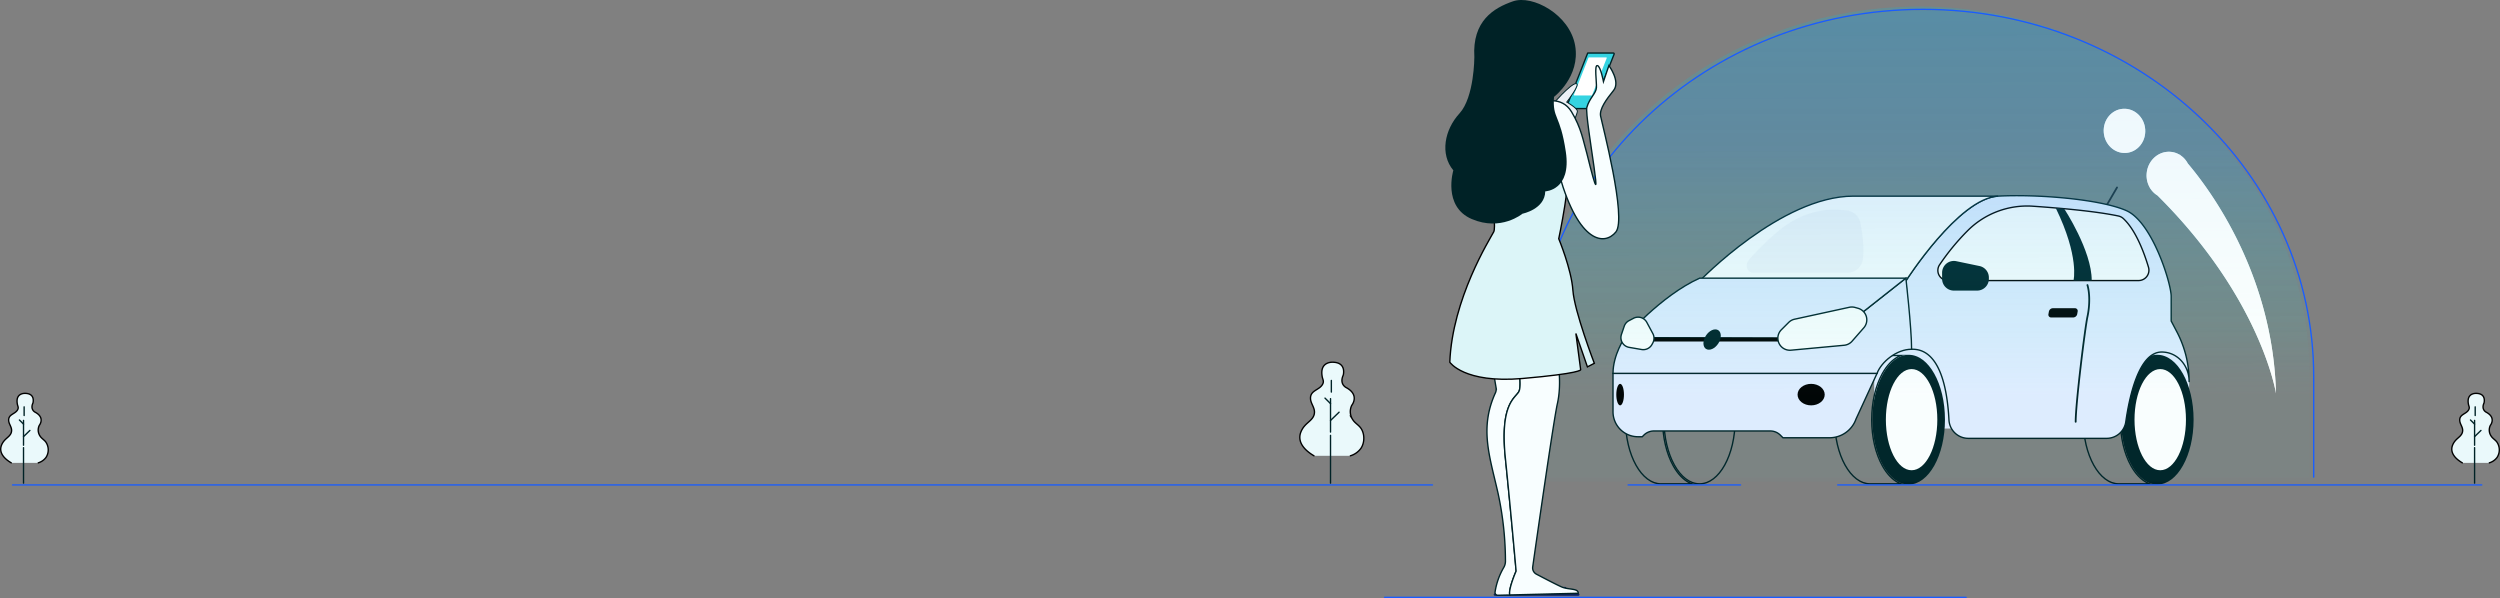 <svg xmlns="http://www.w3.org/2000/svg" xmlns:xlink="http://www.w3.org/1999/xlink" width="1801.257" height="430.882" viewBox="0 0 1801.257 430.882">
  <rect x="0" y="0" width="1801.257" height="430.882" fill="#808080" stroke="none"/>
  <defs>
    <style>
      .cls-1, .cls-11, .cls-12, .cls-2 {
        fill: #fff;
      }

      .cls-2 {
        stroke: rgba(0,0,0,0);
      }

      .cls-14, .cls-2, .cls-21, .cls-22 {
        stroke-miterlimit: 10;
      }

      .cls-16, .cls-3 {
        opacity: 0.2;
      }

      .cls-3 {
        fill: url(#linear-gradient);
      }

      .cls-4, .cls-9 {
        fill: #e2edff;
      }

      .cls-14, .cls-22, .cls-26, .cls-5, .cls-7 {
        fill: none;
      }

      .cls-25, .cls-6 {
        fill: #002226;
      }

      .cls-11, .cls-17, .cls-18, .cls-20, .cls-22, .cls-7, .cls-9 {
        stroke: #002226;
      }

      .cls-8 {
        fill: url(#linear-gradient-2);
      }

      .cls-10 {
        fill: #1a2e35;
      }

      .cls-12, .cls-19, .cls-21 {
        stroke: #000;
      }

      .cls-13, .cls-20 {
        fill: #edf0f5;
      }

      .cls-13 {
        opacity: 0.51;
      }

      .cls-14 {
        stroke: #195dff;
      }

      .cls-14, .cls-21, .cls-22 {
        stroke-linecap: round;
      }

      .cls-15 {
        fill: #0e215c;
      }

      .cls-16 {
        fill: url(#linear-gradient-3);
      }

      .cls-17 {
        fill: #35d3e1;
      }

      .cls-18 {
        fill: #f8feff;
      }

      .cls-18, .cls-20 {
        isolation: isolate;
      }

      .cls-19 {
        fill: #dcf5f8;
      }

      .cls-20 {
        stroke-width: 0.7px;
      }

      .cls-21 {
        fill: #eaf9fb;
      }

      .cls-23 {
        opacity: 0.78;
      }

      .cls-24, .cls-25 {
        stroke: none;
      }
    </style>
    <linearGradient id="linear-gradient" x1="0.482" y1="0.031" x2="0.485" y2="0.774" gradientUnits="objectBoundingBox">
      <stop offset="0" stop-color="#00bede" stop-opacity="0.988"/>
      <stop offset="1" stop-color="#35e1ca" stop-opacity="0.11"/>
    </linearGradient>
    <linearGradient id="linear-gradient-2" x1="0.518" y1="1.921" x2="0.482" y2="-1.337" gradientUnits="objectBoundingBox">
      <stop offset="0" stop-color="#0060ff"/>
      <stop offset="1" stop-color="#84b2ff"/>
    </linearGradient>
    <linearGradient id="linear-gradient-3" x1="0.484" y1="0.294" x2="0.486" y2="0.815" gradientUnits="objectBoundingBox">
      <stop offset="0" stop-color="#238bea"/>
      <stop offset="0.732" stop-color="#1fd3d2" stop-opacity="0.4"/>
      <stop offset="1" stop-color="#35d3e1" stop-opacity="0.141"/>
    </linearGradient>
  </defs>
  <g id="Group_2680" data-name="Group 2680" transform="translate(-61.928 -362.6)">
    <g id="Group_1490" data-name="Group 1490" transform="translate(941.051 155.535)">
      <g id="Group_1414" data-name="Group 1414" transform="translate(76.95 207.065)">
        <g id="Group_1412" data-name="Group 1412" transform="translate(558.579 77.366)">
          <ellipse id="Ellipse_13" data-name="Ellipse 13" class="cls-1" cx="14.972" cy="15.929" rx="14.972" ry="15.929" transform="matrix(0.998, -0.069, 0.069, 0.998, 0, 2.061)"/>
          <path id="Union_4" data-name="Union 4" class="cls-2" d="M100.892,155.474l-.091.154s-.213-.146-.621-.437a16.163,16.163,0,0,1-6.209-4.74C74.426,134.782,18.489,83.732,0,0,0,0,23.51,65.09,111.024,123.644a15.927,15.927,0,0,1,5.948,3.905l.363.234-.056.094a17.428,17.428,0,0,1,4.484,10.6c.64,9.282-5.913,17.294-14.638,17.9q-.522.036-1.039.036A14.968,14.968,0,0,1,100.892,155.474Z" transform="translate(125.205 206.037) rotate(-169)"/>
        </g>
        <path id="Path_552" data-name="Path 552" class="cls-3" d="M1097.174,418.41V345.289C1097.174,198.222,1223.191,79,1378.641,79s281.467,119.222,281.467,266.289V418.41" transform="translate(-952.12 -74.263)"/>
        <path id="Path_527" data-name="Path 527" class="cls-4" d="M1574.716,382.075h-226.9V311.344H1547.83l18.663,15.167a22.268,22.268,0,0,1,8.223,17.281Z" transform="translate(-953.517 -73.331)"/>
        <g id="Path_529" data-name="Path 529" class="cls-5" transform="translate(-953.005 -73.642)">
          <path class="cls-24" d="M1346,376.008c0-25.815,11.7-46.743,26.142-46.743h-27.733c-14.437,0-26.142,20.928-26.142,46.743s11.7,46.742,26.142,46.742h27.733C1357.7,422.75,1346,401.823,1346,376.008Z"/>
          <path class="cls-25" d="M 1364.279 421.75 C 1359.959 419.484 1356.02 415.338 1352.781 409.548 C 1347.762 400.573 1344.998 388.662 1344.998 376.008 C 1344.998 363.354 1347.762 351.443 1352.781 342.468 C 1356.02 336.677 1359.959 332.531 1364.279 330.265 L 1344.407 330.265 C 1341.1 330.265 1337.88 331.433 1334.835 333.736 C 1331.833 336.006 1329.128 339.272 1326.795 343.444 C 1324.439 347.656 1322.588 352.568 1321.292 358.044 C 1319.947 363.731 1319.265 369.775 1319.265 376.008 C 1319.265 382.241 1319.947 388.285 1321.292 393.972 C 1322.588 399.448 1324.439 404.36 1326.795 408.572 C 1329.127 412.743 1331.833 416.009 1334.834 418.279 C 1337.88 420.582 1341.1 421.75 1344.407 421.75 L 1364.279 421.75 M 1372.139 422.75 L 1344.407 422.75 C 1329.969 422.75 1318.265 401.823 1318.265 376.008 C 1318.265 350.193 1329.969 329.265 1344.407 329.265 L 1372.139 329.265 C 1357.701 329.265 1345.998 350.193 1345.998 376.008 C 1345.998 401.823 1357.701 422.75 1372.139 422.75 Z"/>
        </g>
        <ellipse id="Ellipse_8" data-name="Ellipse 8" class="cls-6" cx="26.142" cy="46.743" rx="26.142" ry="46.743" transform="translate(392.992 255.623)"/>
        <ellipse id="Ellipse_9" data-name="Ellipse 9" class="cls-1" cx="18.534" cy="36.449" rx="18.534" ry="36.449" transform="translate(402.703 265.916)"/>
        <g id="Path_530" data-name="Path 530" class="cls-5" transform="translate(-950.345 -73.642)">
          <path class="cls-24" d="M1192.656,376.008c0-25.815,11.7-46.743,26.142-46.743h-27.731c-14.438,0-26.143,20.928-26.143,46.743s11.7,46.742,26.143,46.742H1218.8C1204.361,422.75,1192.656,401.823,1192.656,376.008Z"/>
          <path class="cls-25" d="M 1210.938 421.75 C 1206.618 419.484 1202.679 415.338 1199.441 409.548 C 1194.421 400.573 1191.656 388.661 1191.656 376.008 C 1191.656 363.355 1194.421 351.443 1199.441 342.468 C 1202.679 336.677 1206.619 332.531 1210.938 330.265 L 1191.067 330.265 C 1187.76 330.265 1184.539 331.433 1181.494 333.736 C 1178.492 336.006 1175.787 339.272 1173.454 343.444 C 1171.098 347.656 1169.247 352.568 1167.952 358.044 C 1166.606 363.731 1165.924 369.775 1165.924 376.008 C 1165.924 382.241 1166.606 388.285 1167.952 393.972 C 1169.247 399.448 1171.098 404.36 1173.454 408.572 C 1175.787 412.743 1178.492 416.009 1181.494 418.279 C 1184.539 420.582 1187.76 421.75 1191.067 421.75 L 1210.938 421.75 M 1218.798 422.75 L 1191.067 422.75 C 1176.628 422.75 1164.924 401.823 1164.924 376.008 C 1164.924 350.193 1176.628 329.265 1191.067 329.265 L 1218.798 329.265 C 1204.361 329.265 1192.656 350.193 1192.656 376.008 C 1192.656 401.823 1204.361 422.75 1218.798 422.75 Z"/>
        </g>
        <g id="Ellipse_10" data-name="Ellipse 10" class="cls-7" transform="translate(242.311 255.623)">
          <ellipse class="cls-24" cx="26.142" cy="46.743" rx="26.142" ry="46.743"/>
          <ellipse class="cls-26" cx="26.142" cy="46.743" rx="25.642" ry="46.243"/>
        </g>
        <g id="Path_531" data-name="Path 531" class="cls-5" transform="translate(-956.167 -73.642)">
          <path class="cls-24" d="M1528.3,376.008c0-25.815,11.7-46.743,26.142-46.743h-27.732c-14.438,0-26.142,20.928-26.142,46.743s11.7,46.742,26.142,46.742h27.732C1540.007,422.75,1528.3,401.823,1528.3,376.008Z"/>
          <path class="cls-25" d="M 1546.585 421.75 C 1542.265 419.484 1538.326 415.338 1535.087 409.548 C 1530.068 400.573 1527.303 388.661 1527.303 376.008 C 1527.303 363.354 1530.068 351.443 1535.087 342.468 C 1538.326 336.677 1542.265 332.531 1546.585 330.265 L 1526.713 330.265 C 1523.407 330.265 1520.186 331.433 1517.141 333.736 C 1514.139 336.006 1511.434 339.272 1509.101 343.444 C 1506.745 347.656 1504.894 352.568 1503.599 358.044 C 1502.253 363.731 1501.571 369.775 1501.571 376.008 C 1501.571 382.241 1502.253 388.285 1503.599 393.972 C 1504.894 399.448 1506.745 404.36 1509.101 408.572 C 1511.434 412.743 1514.139 416.009 1517.141 418.279 C 1520.186 420.582 1523.407 421.75 1526.713 421.75 L 1546.585 421.75 M 1554.446 422.75 L 1526.713 422.75 C 1512.275 422.75 1500.571 401.823 1500.571 376.008 C 1500.571 350.193 1512.275 329.265 1526.713 329.265 L 1554.446 329.265 C 1540.007 329.265 1528.303 350.193 1528.303 376.008 C 1528.303 401.823 1540.007 422.75 1554.446 422.75 Z"/>
        </g>
        <ellipse id="Ellipse_11" data-name="Ellipse 11" class="cls-6" cx="26.142" cy="46.743" rx="26.142" ry="46.743" transform="translate(572.137 255.623)"/>
        <ellipse id="Ellipse_12" data-name="Ellipse 12" class="cls-1" cx="18.534" cy="36.449" rx="18.534" ry="36.449" transform="translate(581.848 265.916)"/>
        <path id="Path_532" data-name="Path 532" class="cls-8" d="M1312.295,389.288h-33.533l-1.873-1.873a10.307,10.307,0,0,0-7.287-3.019h-83.818a10.306,10.306,0,0,0-7.287,3.019l-1.139,1.14H1174.3a18,18,0,0,1-18-18V342.908h190.227l-15.156,32.9A20.231,20.231,0,0,1,1312.295,389.288Z" transform="translate(-950.196 -73.879)"/>
        <path id="Path_533" data-name="Path 533" class="cls-9" d="M1312.295,389.288h-33.533l-1.873-1.873a10.307,10.307,0,0,0-7.287-3.019h-83.818a10.306,10.306,0,0,0-7.287,3.019l-1.139,1.14H1174.3a18,18,0,0,1-18-18V342.908h190.227l-15.156,32.9A20.231,20.231,0,0,1,1312.295,389.288Z" transform="translate(-950.196 -73.879)"/>
        <path id="Path_534" data-name="Path 534" class="cls-10" d="M1516.539,222.916a.644.644,0,0,1-.329-.089.652.652,0,0,1-.234-.892l9.131-15.653a.652.652,0,1,1,1.126.657l-9.131,15.653A.651.651,0,0,1,1516.539,222.916Z" transform="translate(-956.432 -71.503)"/>
        <path id="Path_535" data-name="Path 535" class="cls-9" d="M1562.186,300.863V283.072c0-9.349-13.591-53.483-32.288-61.744s-63.919-11.957-92.4-10.436-66.474,61.092-66.474,61.092l4,49.209c5.787,0,24.36.288,27.065,50.978a13.939,13.939,0,0,0,13.9,13.227h99.732a13.908,13.908,0,0,0,13.778-11.955c2.557-18.064,9.416-50.231,25.834-50.231,11.523,0,19.784,9.863,19.784,21.168h0a76.646,76.646,0,0,0-8.8-35.656Z" transform="translate(-953.92 -69.571)"/>
        <path id="Path_536" data-name="Path 536" class="cls-11" d="M1330.521,210.9c-51.888,0-110.661,61.092-110.661,61.092H1368.4s37.994-59.57,66.474-61.092Z" transform="translate(-951.298 -69.577)"/>
        <path id="Path_538" data-name="Path 538" class="cls-9" d="M1367.3,273.068l-54.875,43.3-147.65-.471s-8.48,12.32-8.48,25.8h190.227c3.116-8.261,14.041-17.392,24.911-17.392C1371.433,308.941,1367.3,273.068,1367.3,273.068Z" transform="translate(-950.196 -72.667)"/>
        <path id="Path_540" data-name="Path 540" class="cls-9" d="M1164.924,315.9s25.938-30.22,53.983-42.83H1367.45l-54.875,43.3Z" transform="translate(-950.346 -72.667)"/>
        <rect id="Rectangle_2164" data-name="Rectangle 2164" width="97.399" height="2.826" transform="translate(232.038 243.231)"/>
        <path id="Path_541" data-name="Path 541" class="cls-11" d="M1279.713,310.6l5.237-5.237a8.656,8.656,0,0,1,4.282-2.339l39.413-8.584a8.653,8.653,0,0,1,4.188.125l2.107.593a8.662,8.662,0,0,1,4.173,14.041l-8.473,9.682a8.657,8.657,0,0,1-5.719,2.92l-38.284,3.546a8.659,8.659,0,0,1-6.911-2.487h0A8.66,8.66,0,0,1,1279.713,310.6Z" transform="translate(-952.292 -73.035)"/>
        <path id="Path_542" data-name="Path 542" class="cls-11" d="M1185.091,313.5l-4.329-8.07a7.113,7.113,0,0,0-2.613-2.74h0a7.115,7.115,0,0,0-6.962-.2l-3.273,1.716a7.114,7.114,0,0,0-3.434,4.016l-2.005,5.908a7.116,7.116,0,0,0,5.528,9.3l9.009,1.556a7.115,7.115,0,0,0,7.475-3.638l.6-1.111A7.114,7.114,0,0,0,1185.091,313.5Z" transform="translate(-950.296 -73.163)"/>
        <path id="Path_543" data-name="Path 543" class="cls-12" d="M1401.773,273.89H1539.1a7.463,7.463,0,0,0,7.145-9.613c-3.124-10.446-9.146-26.753-18.144-35.077a7.523,7.523,0,0,0-3.563-1.824c-16.187-3.432-42.212-5.716-61.52-7.043a60.7,60.7,0,0,0-47.489,18.046,166.6,166.6,0,0,0-19.811,24.173A7.29,7.29,0,0,0,1401.773,273.89Z" transform="translate(-954.327 -71.75)"/>
        <path id="Path_544" data-name="Path 544" d="M1311.184,358.332c0,4.282-4.38,7.754-9.783,7.754s-9.783-3.472-9.783-7.754,4.379-7.754,9.783-7.754S1311.184,354.05,1311.184,358.332Z" transform="translate(-952.543 -74.012)"/>
        <path id="Path_545" data-name="Path 545" class="cls-6" d="M1231.168,310.629c3.211,0,4.777,3.283,3.5,7.334s-4.916,7.333-8.127,7.333-4.777-3.283-3.5-7.333S1227.957,310.629,1231.168,310.629Z" transform="translate(-951.345 -73.319)"/>
        <path id="Path_546" data-name="Path 546" d="M1164.23,358.332c0,4.282-1.233,7.754-2.754,7.754s-2.754-3.472-2.754-7.754,1.232-7.754,2.754-7.754S1164.23,354.05,1164.23,358.332Z" transform="translate(-950.237 -74.012)"/>
        <path id="Path_547" data-name="Path 547" class="cls-6" d="M1397.594,273.348v-4.4a8.489,8.489,0,0,1,10.221-8.309l16.722,3.486a8.488,8.488,0,0,1,6.756,8.309v.909a8.488,8.488,0,0,1-8.487,8.488h-16.723A8.489,8.489,0,0,1,1397.594,273.348Z" transform="translate(-954.38 -72.449)"/>
        <path id="Path_548" data-name="Path 548" class="cls-6" d="M1487.027,222.179s-2.231-.223-6.123-.567c17.2,35.237,12.816,52.3,12.816,52.3h13.117C1506.97,252.464,1487.027,222.179,1487.027,222.179Z" transform="translate(-955.826 -71.775)"/>
        <path id="Path_549" data-name="Path 549" class="cls-13" d="M1338.1,258.168a11.192,11.192,0,0,1-11.136,10.117h-67.6c-4.934,0-6.72-5.5-3.152-9.6a191.706,191.706,0,0,1,20.95-20.451c12.727-10.717,28.538-16.29,43.317-15.265,1.8.127,3.672.263,5.593.41a11.2,11.2,0,0,1,10.089,8.831C1338.585,243.572,1338.681,252.2,1338.1,258.168Z" transform="translate(-951.896 -71.796)"/>
        <path id="Path_550" data-name="Path 550" class="cls-6" d="M1495.522,377.284a.652.652,0,0,1-.653-.653c0-13.2,6.729-67.631,8.494-75.8,1.712-7.918,1.716-16.751.012-22.506a.652.652,0,0,1,1.251-.369c1.762,5.946,1.768,15.035.011,23.15-1.758,8.136-8.463,62.37-8.463,75.52A.652.652,0,0,1,1495.522,377.284Z" transform="translate(-956.068 -72.744)"/>
        <path id="Path_551" data-name="Path 551" d="M1493.455,301.786h-15.907a1.971,1.971,0,0,1-1.984-2.409l.326-1.848a3.012,3.012,0,0,1,2.836-2.41h15.907a1.97,1.97,0,0,1,1.983,2.41l-.326,1.848A3.011,3.011,0,0,1,1493.455,301.786Z" transform="translate(-955.732 -73.05)"/>
        <path id="Path_553" data-name="Path 553" class="cls-14" d="M1097.174,416.009v-72.6C1097.174,197.379,1223.191,79,1378.641,79s281.467,118.379,281.467,264.405v72.6" transform="translate(-949.17 -72.251)"/>
        <line id="Line_61" data-name="Line 61" class="cls-14" x2="464" transform="translate(368 349.4)"/>
        <line id="Line_194" data-name="Line 194" class="cls-14" x2="1023" transform="translate(-947 349.4)"/>
        <line id="Line_195" data-name="Line 195" class="cls-14" x2="81" transform="translate(217 349.4)"/>
        <path id="Path_562" data-name="Path 562" class="cls-15" d="M1129.752,504.159h-18.024a12.873,12.873,0,0,1,8.527-3.02.854.854,0,0,0,.835-.872.843.843,0,0,0-.872-.835c-6.67.144-9.913,3.551-10.837,4.727h-39.71a.854.854,0,0,0,0,1.708h60.082a.854.854,0,0,0,0-1.708Z" transform="translate(-948.678 -76.593)"/>
        <path id="Path_990" data-name="Path 990" class="cls-16" d="M1097.174,418.41V345.289C1097.174,198.222,1223.191,79,1378.641,79s281.467,119.222,281.467,266.289V418.41" transform="translate(-949.17 -71.313)"/>
        <path id="Path_554" data-name="Path 554" class="cls-17" d="M1140.654,148.048h-18.066a.6.6,0,0,1-.553-.813l15.289-38.839a.6.6,0,0,1,.553-.376h18.067a.594.594,0,0,1,.553.812l-15.291,38.839A.593.593,0,0,1,1140.654,148.048Z" transform="translate(-949.6 -69.805)"/>
        <path id="Path_555" data-name="Path 555" class="cls-1" d="M1138.35,136.6h-12.386a.408.408,0,0,1-.38-.557l10.484-26.63a.408.408,0,0,1,.379-.259h12.387a.407.407,0,0,1,.379.557l-10.483,26.63A.409.409,0,0,1,1138.35,136.6Z" transform="translate(-947.651 -67.812)"/>
        <path id="Path_556" data-name="Path 556" class="cls-18" d="M1084.891,485.214s-3.726-42.324-7.719-81.187,6.654-43.123,9.582-47.914c1.938-3.171.611-13.8-.508-20.628l-18.924-.779,3.126,18.375a6.327,6.327,0,0,1-.473,3.685c-11.634,25.533-4.116,45.725,1.872,72.283a232.8,232.8,0,0,1,5.357,49.085,9.039,9.039,0,0,1-1.278,4.555,49.964,49.964,0,0,0-6.213,17.615,2.024,2.024,0,0,0,2.052,2.323l8.61-.214C1079.057,498.581,1084.891,485.214,1084.891,485.214Z" transform="translate(-948.592 -73.736)"/>
        <path id="Path_557" data-name="Path 557" class="cls-18" d="M1117.98,496.674c-3.571-1.543-13.216-6.58-18.256-9.237a5.087,5.087,0,0,1-2.666-5.214c2.651-18.66,15.008-105.24,17.771-117.579,3.1-13.842.651-27.95.651-27.95l-29.014-1.2c1.119,6.829,2.446,17.457.508,20.628-2.928,4.791-13.576,9.05-9.582,47.914s7.718,81.187,7.718,81.187-5.833,13.366-4.514,17.2l49.29-1.226C1129.942,497.473,1122.909,498.8,1117.98,496.674Z" transform="translate(-948.811 -73.75)"/>
        <path id="Path_558" data-name="Path 558" class="cls-19" d="M1061.488,177.791s9.68,54.681,6.8,60.175-29.825,48.2-31.657,93.958c0,0,10.2,15.4,52.326,11.741s41.968-6.279,41.968-6.279l-3.462-26.163,8.326,24.07,4.97-2.589s-14.389-37.44-15.436-52.614-10.2-37.13-10.2-37.13,9.157-42.668,7.064-59.411S1061.488,177.791,1061.488,177.791Z" transform="translate(-948.12 -70.953)"/>
        <path id="Path_559" data-name="Path 559" class="cls-20" d="M1111.71,145.722s12.957-14.964,17.057-15.308-6.565,13.314-6.565,13.314,7.834,4.463,7.662,6.7-4.222,10.775-4.222,10.775Z" transform="translate(-949.422 -70.193)"/>
        <path id="Path_560" data-name="Path 560" class="cls-18" d="M1104.8,143.5s13.578-4.837,20.712,6.987,8.488,21.147,11.047,30c15.55,63.176-1.841-26.532,0-33.171s6.674-10.09,6.9-14.233-1.611-16.325.691-15.872,4.373,11.5,4.373,11.5l3.912-11.513s8.565,11.513,3.361,17.956-10.265,13.347-9.345,18.41,19.052,73.642,11.021,83.538-26.67,8.515-40.708-40.963S1104.8,143.5,1104.8,143.5Z" transform="translate(-949.301 -69.964)"/>
        <path id="Path_561" data-name="Path 561" class="cls-6" d="M1054.261,110.268s0,28.914-10.726,40.586-14.2,29.337-4.416,41.009c0,0-7.886,25.975,13.25,35.069s36.593-3.838,36.593-3.838,16.087-3.155,16.4-16.089c0,0,18.928-.631,14.827-28.391s-9.733-23.466-8.517-39.7c0,0,19.08-14.477,15.218-36.918s-30.763-36.75-44.735-31.938S1052.683,84.194,1054.261,110.268Z" transform="translate(-948.063 -69.13)"/>
        <line id="Line_62" data-name="Line 62" class="cls-14" x2="419" transform="translate(41.5 430.382)"/>
        <g id="Group_1411" data-name="Group 1411" transform="translate(-19.553 260.97)">
          <path id="Path_659" data-name="Path 659" class="cls-21" d="M488.225,756.859a14.518,14.518,0,0,0,7.474-5.217c3.005-4.218,2.953-11.177-.348-15.225-1.725-2.115-4.048-3.314-5.532-5.739a10.358,10.358,0,0,1-.6-10.21s5.967-7.358-3.978-12.726c0,0-5.171-2.387-2.188-8.948,0,0,2.585-8.949-7.161-9.347,0,0-10.143-.994-7.956,10.538.4,2.092,1.464,3.209.185,5.464-2.423,4.273-8.984,4.165-8.633,10.334.195,3.431,2.926,6.195,2.852,9.666-.1,4.846-4.5,6.716-7.194,9.99a14.779,14.779,0,0,0-3,5.473c-1.928,7.179,4.254,12.66,9.828,15.948" transform="translate(-451.781 -689.426)"/>
          <line id="Line_55" data-name="Line 55" class="cls-22" y1="34.402" transform="translate(22.123 52.718)"/>
          <line id="Line_56" data-name="Line 56" class="cls-22" y1="24.061" transform="translate(22.123 26.27)"/>
          <line id="Line_57" data-name="Line 57" class="cls-22" y1="5.966" x2="6.166" transform="translate(22.123 36.014)"/>
          <line id="Line_58" data-name="Line 58" class="cls-22" x1="3.978" y1="3.977" transform="translate(18.145 25.873)"/>
          <line id="Line_59" data-name="Line 59" class="cls-22" y1="8.352" transform="translate(22.719 13.146)"/>
        </g>
        <g id="Group_1492" data-name="Group 1492" transform="translate(-955.553 283.402)">
          <path id="Path_659-2" data-name="Path 659" class="cls-21" d="M478.841,739.5a10.78,10.78,0,0,0,5.549-3.874,9.977,9.977,0,0,0-.258-11.3c-1.281-1.57-3.005-2.46-4.108-4.261a7.691,7.691,0,0,1-.445-7.581s4.431-5.463-2.954-9.449c0,0-3.84-1.772-1.625-6.644,0,0,1.92-6.644-5.317-6.94,0,0-7.532-.738-5.907,7.825.294,1.553,1.087,2.382.137,4.057-1.8,3.173-6.671,3.092-6.41,7.673.144,2.548,2.173,4.6,2.118,7.177-.076,3.6-3.341,4.987-5.342,7.417a10.973,10.973,0,0,0-2.231,4.064c-1.432,5.331,3.159,9.4,7.3,11.841" transform="translate(-451.781 -689.426)"/>
          <line id="Line_55-2" data-name="Line 55" class="cls-22" y1="25.544" transform="translate(16.426 39.144)"/>
          <line id="Line_56-2" data-name="Line 56" class="cls-22" y1="17.866" transform="translate(16.426 19.506)"/>
          <line id="Line_57-2" data-name="Line 57" class="cls-22" y1="4.43" x2="4.578" transform="translate(16.426 26.741)"/>
          <line id="Line_58-2" data-name="Line 58" class="cls-22" x1="2.954" y1="2.953" transform="translate(13.473 19.211)"/>
          <line id="Line_59-2" data-name="Line 59" class="cls-22" y1="6.201" transform="translate(16.869 9.761)"/>
        </g>
        <g id="Group_1493" data-name="Group 1493" transform="translate(810.447 283.402)">
          <path id="Path_659-3" data-name="Path 659" class="cls-21" d="M478.841,739.5a10.78,10.78,0,0,0,5.549-3.874,9.977,9.977,0,0,0-.258-11.3c-1.281-1.57-3.005-2.46-4.108-4.261a7.691,7.691,0,0,1-.445-7.581s4.431-5.463-2.954-9.449c0,0-3.84-1.772-1.625-6.644,0,0,1.92-6.644-5.317-6.94,0,0-7.532-.738-5.907,7.825.294,1.553,1.087,2.382.137,4.057-1.8,3.173-6.671,3.092-6.41,7.673.144,2.548,2.173,4.6,2.118,7.177-.076,3.6-3.341,4.987-5.342,7.417a10.973,10.973,0,0,0-2.231,4.064c-1.432,5.331,3.159,9.4,7.3,11.841" transform="translate(-451.781 -689.426)"/>
          <line id="Line_55-3" data-name="Line 55" class="cls-22" y1="25.544" transform="translate(16.426 39.144)"/>
          <line id="Line_56-3" data-name="Line 56" class="cls-22" y1="17.866" transform="translate(16.426 19.506)"/>
          <line id="Line_57-3" data-name="Line 57" class="cls-22" y1="4.43" x2="4.578" transform="translate(16.426 26.741)"/>
          <line id="Line_58-3" data-name="Line 58" class="cls-22" x1="2.954" y1="2.953" transform="translate(13.473 19.211)"/>
          <line id="Line_59-3" data-name="Line 59" class="cls-22" y1="6.201" transform="translate(16.869 9.761)"/>
        </g>
      </g>
      <g id="Group_1412-2" data-name="Group 1412" class="cls-23" transform="translate(635.528 284.431)">
        <ellipse id="Ellipse_13-2" data-name="Ellipse 13" class="cls-1" cx="14.972" cy="15.929" rx="14.972" ry="15.929" transform="matrix(0.998, -0.069, 0.069, 0.998, 0, 2.061)"/>
        <path id="Union_4-2" data-name="Union 4" class="cls-2" d="M100.892,155.474l-.091.154s-.213-.146-.621-.437a16.163,16.163,0,0,1-6.209-4.74C74.426,134.782,18.489,83.732,0,0,0,0,23.51,65.09,111.024,123.644a15.927,15.927,0,0,1,5.948,3.905l.363.234-.056.094a17.428,17.428,0,0,1,4.484,10.6c.64,9.282-5.913,17.294-14.638,17.9q-.522.036-1.039.036A14.968,14.968,0,0,1,100.892,155.474Z" transform="translate(125.205 206.037) rotate(-169)"/>
      </g>
    </g>
  </g>
</svg>
